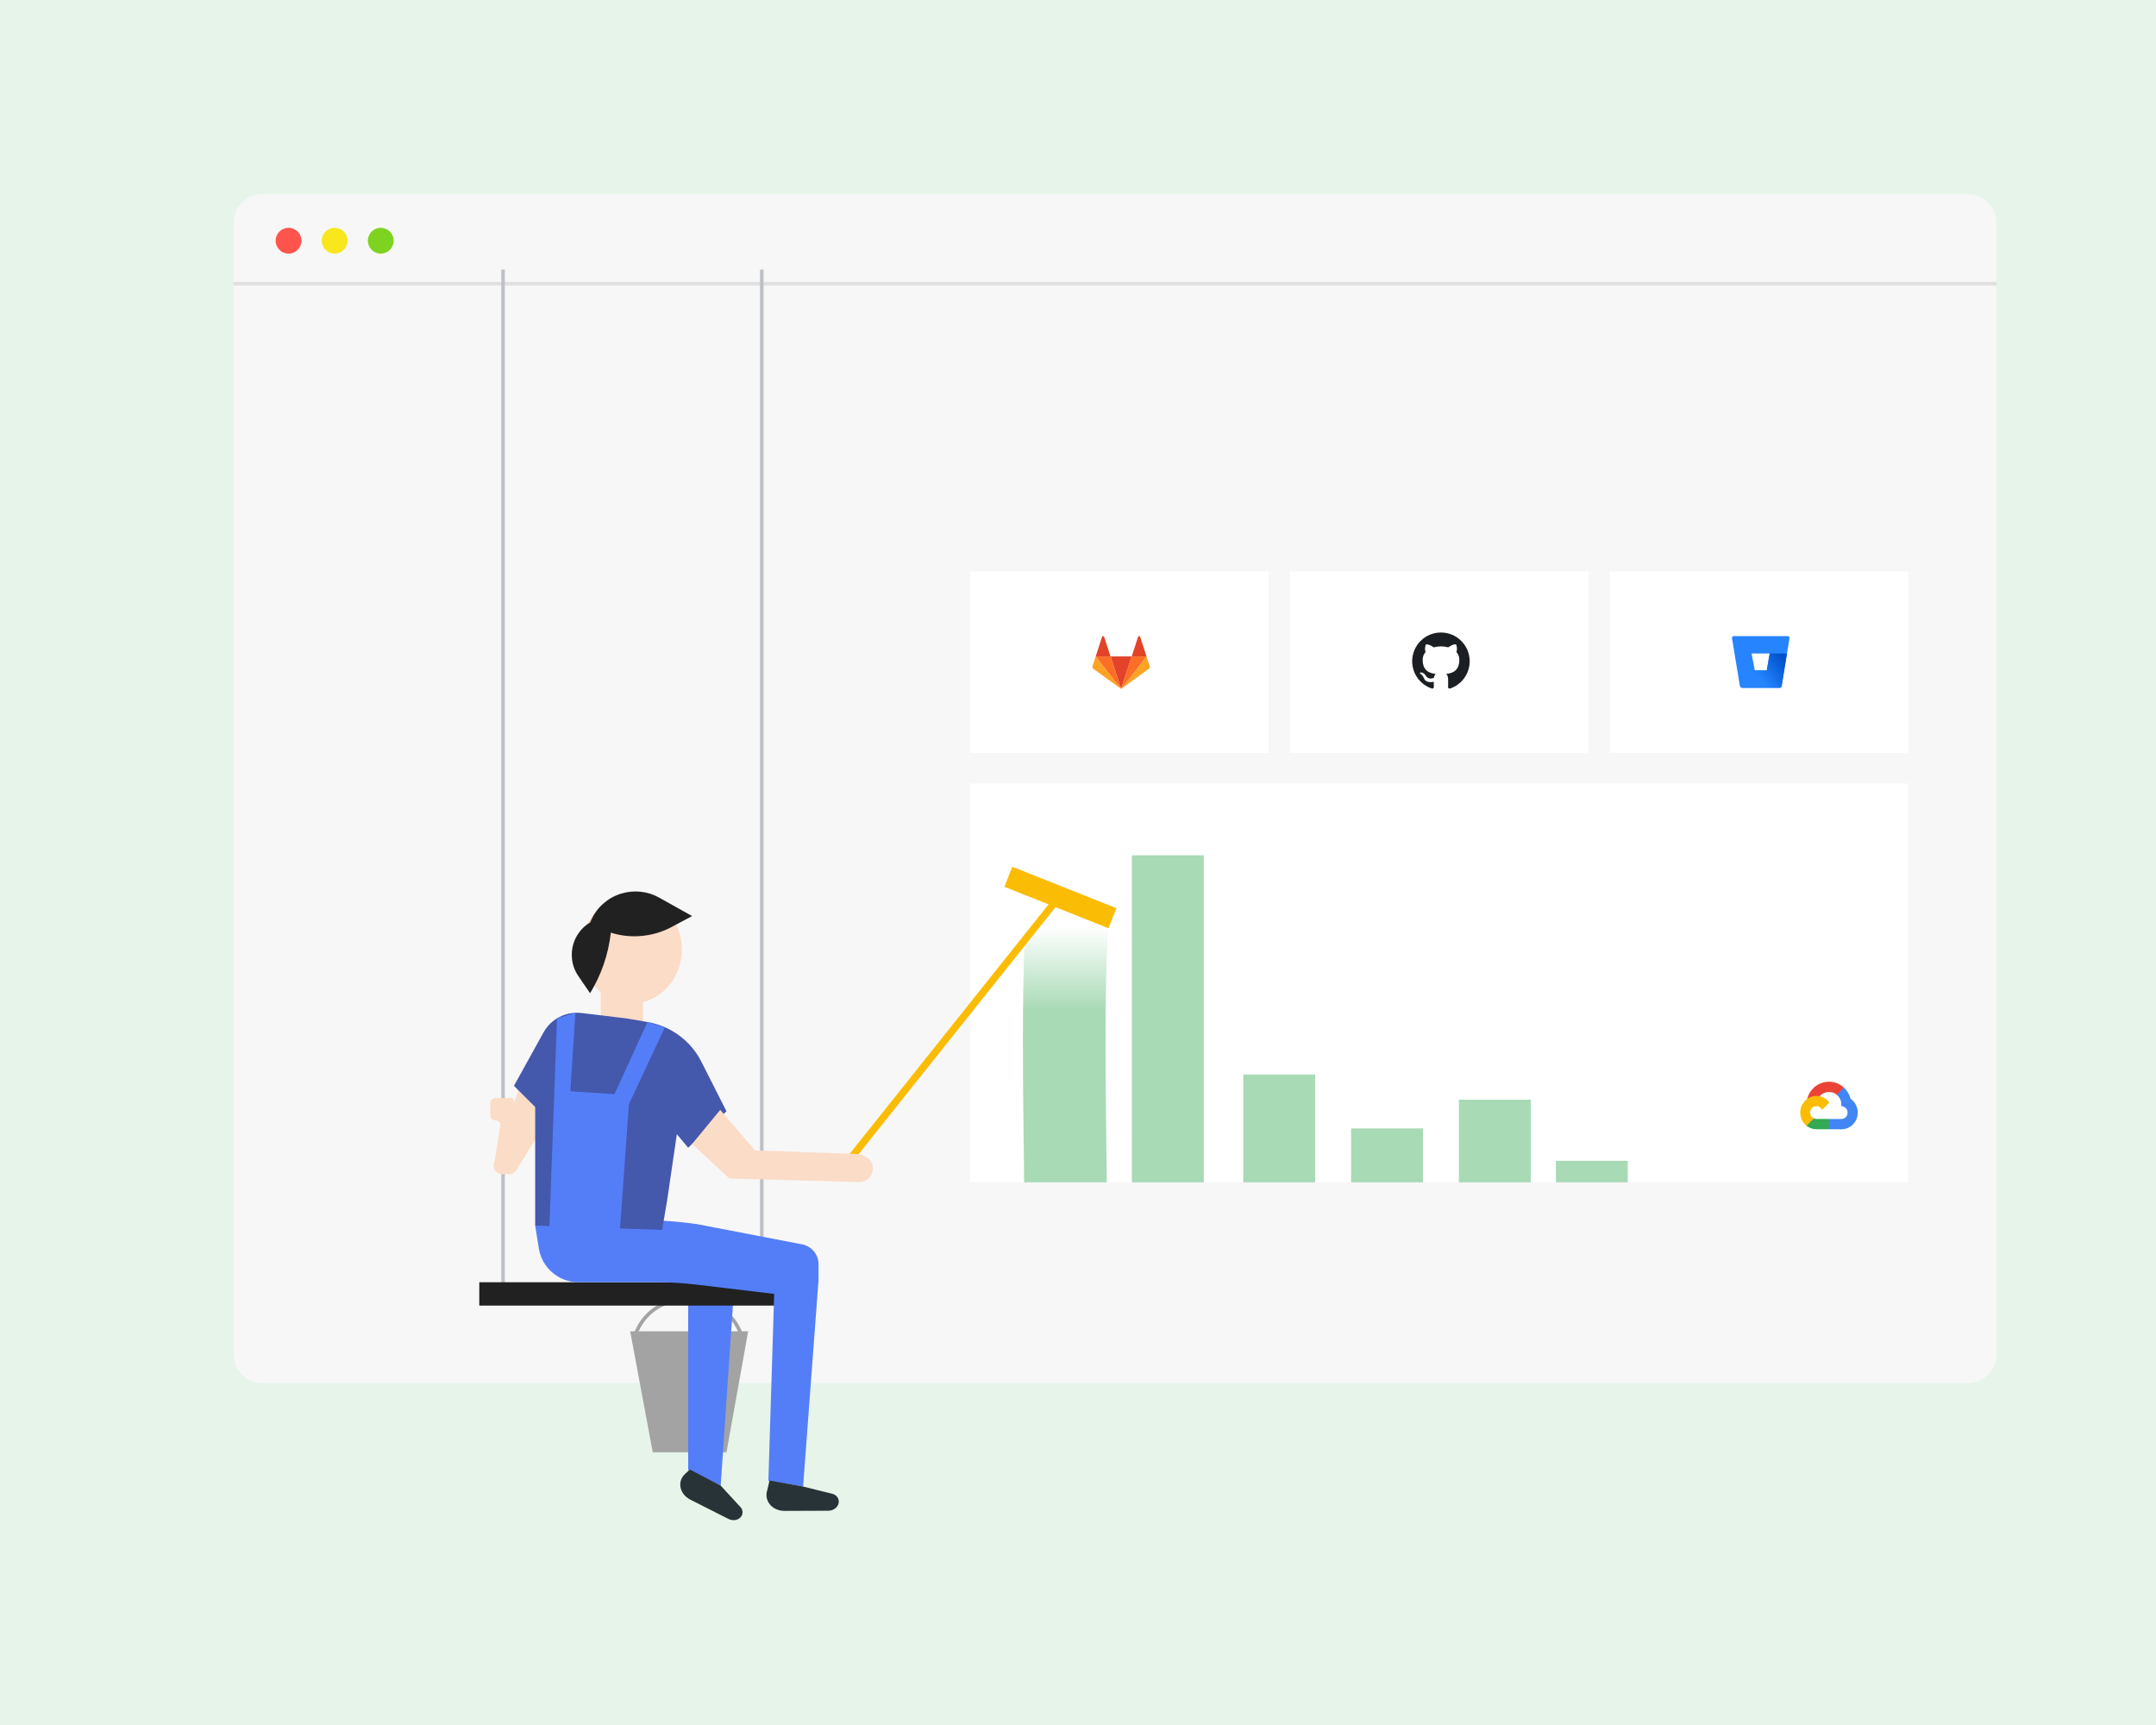 <svg width="600" height="480" viewBox="0 0 600 480" fill="none" xmlns="http://www.w3.org/2000/svg">
<rect width="600" height="480" fill="#E6F4EA"/>
<g filter="url(#filter0_d_912_456)">
<path fill-rule="evenodd" clip-rule="evenodd" d="M65 372.869C65 377.288 68.582 380.869 73 380.869H547.599C552.018 380.869 555.599 377.288 555.599 372.869V58C555.599 53.582 552.018 50 547.599 50H73C68.582 50 65 53.582 65 58V372.869Z" fill="#F7F7F7"/>
<path d="M555.599 74.952L65 74.952" stroke="#E0E0E0"/>
<path fill-rule="evenodd" clip-rule="evenodd" d="M83.896 62.978C83.896 64.962 82.288 66.571 80.305 66.571C78.321 66.571 76.712 64.962 76.712 62.978C76.712 60.994 78.321 59.385 80.305 59.385C82.288 59.385 83.896 60.994 83.896 62.978Z" fill="#FF534D"/>
<path fill-rule="evenodd" clip-rule="evenodd" d="M96.727 62.978C96.727 64.962 95.119 66.571 93.136 66.571C91.152 66.571 89.543 64.962 89.543 62.978C89.543 60.994 91.152 59.385 93.136 59.385C95.119 59.385 96.727 60.994 96.727 62.978Z" fill="#F8E71C"/>
<path fill-rule="evenodd" clip-rule="evenodd" d="M109.558 62.978C109.558 64.962 107.95 66.571 105.968 66.571C103.983 66.571 102.375 64.962 102.375 62.978C102.375 60.994 103.983 59.385 105.968 59.385C107.95 59.385 109.558 60.994 109.558 62.978Z" fill="#7ED321"/>
<path d="M531 214H270V325H531V214Z" fill="white"/>
<rect x="315" y="234" width="20" height="91" fill="#A8DAB5"/>
<rect x="346" y="295" width="20" height="30" fill="#A8DAB5"/>
<rect x="406" y="302" width="20" height="23" fill="#A8DAB5"/>
<rect x="376" y="310" width="20" height="15" fill="#A8DAB5"/>
<rect x="433" y="319" width="20" height="6" fill="#A8DAB5"/>
<path d="M296.5 325C296.5 314.549 295.117 255.879 298 244.5" stroke="url(#paint0_linear_912_456)" stroke-width="23"/>
</g>
<path d="M176.981 370.851L177.524 369.742C179.941 364.788 185.016 361.638 190.582 361.638H192.518C198.53 361.638 203.916 365.304 206.062 370.851" stroke="#A3A3A3"/>
<path d="M140 75V357" stroke="#BDC1C6"/>
<path fill-rule="evenodd" clip-rule="evenodd" d="M175.372 370.451H208.207L202.173 404.108H181.656L175.372 370.451Z" fill="#A3A3A3"/>
<path fill-rule="evenodd" clip-rule="evenodd" d="M191.513 361.109V409.01L200.564 413.383L204.185 360.048" fill="#547EF7"/>
<path d="M212 75V357" stroke="#BDC1C6"/>
<path fill-rule="evenodd" clip-rule="evenodd" d="M133.382 363.295H218.668V356.801H133.382V363.295Z" fill="#212121"/>
<path fill-rule="evenodd" clip-rule="evenodd" d="M148.937 341.034L176.882 339.444C182.562 339.444 188.233 339.832 193.858 340.605L222.883 346.189C225.694 346.576 227.786 348.951 227.786 351.755V356.347C227.786 356.649 227.76 356.953 227.71 357.25L223.494 413.649L213.839 412.059L215.449 360.048L193.67 357.438C190.135 357.015 186.575 356.802 183.014 356.802H161.043C159.086 356.802 157.161 356.296 155.464 355.331C152.524 353.664 150.504 350.772 149.972 347.465L148.937 341.034Z" fill="#547EF7"/>
<path fill-rule="evenodd" clip-rule="evenodd" d="M161.795 264.216C161.795 255.927 168.055 249.209 175.777 249.209C183.499 249.209 189.761 255.927 189.761 264.216C189.761 272.504 183.499 279.223 175.777 279.223C168.055 279.223 161.795 272.504 161.795 264.216Z" fill="#FADCC7"/>
<path fill-rule="evenodd" clip-rule="evenodd" d="M167.174 287.089H178.96V275.443H167.174V287.089Z" fill="#FADCC7"/>
<path fill-rule="evenodd" clip-rule="evenodd" d="M144.268 303.38L137.47 323.609C137.259 324.242 137.325 324.935 137.656 325.517C138.08 326.263 138.878 326.724 139.743 326.724H141.687C142.526 326.724 143.301 326.291 143.736 325.584L152.8 310.823L144.268 303.38Z" fill="#FADCC7"/>
<path fill-rule="evenodd" clip-rule="evenodd" d="M143.037 302.151L148.937 308.039V341.034L184.271 342.226L185.679 333.878L188.362 315.592L191.513 319.369L202.173 309.232L195.172 295.397C193.312 291.719 190.375 288.682 186.743 286.68C184.708 285.555 182.495 284.781 180.199 284.387L174.415 283.393L161.845 281.882C160.319 281.7 158.774 281.844 157.313 282.31C154.734 283.134 152.571 284.902 151.271 287.254L143.037 302.151Z" fill="#4458AC"/>
<path fill-rule="evenodd" clip-rule="evenodd" d="M155.014 283.372L152.8 343.762H172.42L175.019 307.245L185.047 285.846L180.197 284.388L170.996 304.462L158.726 303.667L160.134 281.807L155.014 283.372Z" fill="#547EF7"/>
<path fill-rule="evenodd" clip-rule="evenodd" d="M142.804 305.568H137.853C137.087 305.568 136.467 306.181 136.467 306.938V310.4C136.467 311.158 137.087 311.771 137.853 311.771C138.611 311.771 139.227 312.372 139.238 313.121L137.726 322.764L145.075 317.822L142.804 305.568Z" fill="#FADCC7"/>
<path d="M233 327L296 248" stroke="#FBBC05" stroke-width="2"/>
<path d="M280.62 243.977L309.585 255.505" stroke="#FBBC05" stroke-width="6"/>
<path fill-rule="evenodd" clip-rule="evenodd" d="M164.217 256.686C168.7 259.796 174.218 261.092 179.636 260.305L179.797 260.283C182.27 259.924 184.66 259.141 186.858 257.968L192.606 254.904L183.464 249.784C180.239 247.977 176.403 247.57 172.863 248.655C169.241 249.765 166.262 252.337 164.664 255.735L164.217 256.686Z" fill="#212121"/>
<path fill-rule="evenodd" clip-rule="evenodd" d="M164.217 256.687C161.058 258.582 159.128 261.97 159.128 265.624V265.74C159.128 267.833 159.762 269.876 160.95 271.608L164.217 276.37C167.319 271.306 169.277 265.642 169.96 259.762L170.124 258.35L164.217 256.687Z" fill="#212121"/>
<path fill-rule="evenodd" clip-rule="evenodd" d="M192.605 318.332L202.978 327.915L238.834 328.922C239.918 328.999 240.987 328.613 241.767 327.861C243.663 326.037 243.145 322.908 240.763 321.771L240.164 321.486C239.796 321.311 239.4 321.195 238.994 321.144L210.086 320.097L200.431 308.834L192.605 318.332Z" fill="#FADCC7"/>
<path fill-rule="evenodd" clip-rule="evenodd" d="M214.149 411.979L213.554 414.551C212.5 417.543 214.864 420.437 218.351 420.426L230.54 420.38C231.264 420.377 231.974 420.119 232.514 419.663C234.059 418.359 233.552 416.155 231.596 415.661L223.495 413.649L214.149 411.979Z" fill="#273337"/>
<path fill-rule="evenodd" clip-rule="evenodd" d="M191.979 408.908L190.644 410.14C188.37 412.244 189.11 415.774 192.145 417.308L202.746 422.669C203.377 422.987 204.111 423.082 204.788 422.928C206.721 422.494 207.281 420.379 205.805 419.086L200.564 413.382L191.979 408.908Z" fill="#273337"/>
<path fill-rule="evenodd" clip-rule="evenodd" d="M270 209.5H353.045V159H270V209.5Z" fill="white"/>
<path fill-rule="evenodd" clip-rule="evenodd" d="M359 209.5H442.045V159H359V209.5Z" fill="white"/>
<path fill-rule="evenodd" clip-rule="evenodd" d="M448 209.5H531.045V159H448V209.5Z" fill="white"/>
<g clip-path="url(#clip0_912_456)">
<path fill-rule="evenodd" clip-rule="evenodd" d="M401 176C396.58 176 393 179.58 393 184C393 187.54 395.29 190.53 398.47 191.59C398.87 191.66 399.02 191.42 399.02 191.21C399.02 191.02 399.01 190.39 399.01 189.72C397 190.09 396.48 189.23 396.32 188.78C396.23 188.55 395.84 187.84 395.5 187.65C395.22 187.5 394.82 187.13 395.49 187.12C396.12 187.11 396.57 187.7 396.72 187.94C397.44 189.15 398.59 188.81 399.05 188.6C399.12 188.08 399.33 187.73 399.56 187.53C397.78 187.33 395.92 186.64 395.92 183.58C395.92 182.71 396.23 181.99 396.74 181.43C396.66 181.23 396.38 180.41 396.82 179.31C396.82 179.31 397.49 179.1 399.02 180.13C399.66 179.95 400.34 179.86 401.02 179.86C401.7 179.86 402.38 179.95 403.02 180.13C404.55 179.09 405.22 179.31 405.22 179.31C405.66 180.41 405.38 181.23 405.3 181.43C405.81 181.99 406.12 182.7 406.12 183.58C406.12 186.65 404.25 187.33 402.47 187.53C402.76 187.78 403.01 188.26 403.01 189.01C403.01 190.08 403 190.94 403 191.21C403 191.42 403.15 191.67 403.55 191.59C406.71 190.53 409 187.53 409 184C409 179.58 405.42 176 401 176Z" fill="#1B1F23"/>
</g>
<path d="M311.999 191.695L314.947 182.654H309.056L311.999 191.695Z" fill="#E24329"/>
<path d="M304.928 182.654L304.03 185.401C303.949 185.65 304.036 185.925 304.251 186.081L311.999 191.695L304.928 182.654Z" fill="#FCA326"/>
<path d="M304.927 182.654H309.056L307.279 177.209C307.188 176.93 306.792 176.93 306.698 177.209L304.927 182.654Z" fill="#E24329"/>
<path d="M319.076 182.654L319.97 185.401C320.051 185.65 319.964 185.925 319.749 186.081L312 191.695L319.076 182.654Z" fill="#FCA326"/>
<path d="M319.076 182.654H314.947L316.721 177.209C316.812 176.93 317.208 176.93 317.302 177.209L319.076 182.654Z" fill="#E24329"/>
<path d="M312 191.695L314.947 182.654H319.076L312 191.695Z" fill="#FC6D26"/>
<path d="M311.999 191.695L304.927 182.654H309.056L311.999 191.695Z" fill="#FC6D26"/>
<path d="M482.519 177C482.444 176.999 482.37 177.015 482.302 177.045C482.234 177.076 482.173 177.121 482.124 177.178C482.076 177.235 482.04 177.301 482.019 177.373C481.999 177.445 481.995 177.521 482.007 177.595L484.183 190.806C484.21 190.967 484.293 191.114 484.418 191.221C484.542 191.327 484.701 191.386 484.865 191.387H495.305C495.427 191.389 495.547 191.346 495.641 191.267C495.735 191.188 495.798 191.078 495.817 190.957L497.993 177.597C498.005 177.523 498.001 177.448 497.981 177.376C497.96 177.304 497.924 177.237 497.876 177.18C497.827 177.124 497.766 177.079 497.698 177.048C497.63 177.017 497.556 177.002 497.481 177.003L482.519 177ZM491.683 186.548H488.351L487.448 181.834H492.49L491.683 186.548Z" fill="#2684FF"/>
<path d="M497.301 181.834H492.49L491.683 186.548H488.351L484.416 191.218C484.541 191.326 484.7 191.386 484.865 191.387H495.307C495.43 191.389 495.549 191.346 495.643 191.267C495.738 191.188 495.8 191.078 495.82 190.957L497.301 181.834Z" fill="url(#paint1_linear_912_456)"/>
<path d="M511.641 304.652L513.032 303.222L513.124 302.62C510.59 300.249 506.561 300.518 504.276 303.18C503.642 303.92 503.171 304.842 502.92 305.793L503.418 305.721L506.2 305.249L506.414 305.024C507.652 303.626 509.744 303.438 511.172 304.627L511.641 304.652Z" fill="#EA4335"/>
<path d="M515.013 305.751C514.693 304.541 514.037 303.452 513.124 302.62L511.172 304.627C511.997 305.32 512.466 306.363 512.446 307.458V307.814C513.405 307.814 514.183 308.614 514.183 309.601C514.183 310.588 513.405 311.368 512.446 311.368H508.967L508.625 311.749V313.892L508.967 314.228H512.446C514.942 314.248 516.981 312.204 517 309.637C517.012 308.082 516.266 306.623 515.013 305.751Z" fill="#4285F4"/>
<path d="M505.492 314.228H508.966V311.367H505.492C505.244 311.367 505.004 311.313 504.779 311.207L504.286 311.362L502.886 312.793L502.764 313.28C503.549 313.89 504.507 314.233 505.492 314.228Z" fill="#34A853"/>
<path d="M505.492 304.948C502.996 304.964 500.985 307.057 501 309.623C501.008 311.057 501.659 312.406 502.764 313.28L504.779 311.207C503.905 310.801 503.516 309.742 503.912 308.843C504.307 307.944 505.336 307.544 506.21 307.95C506.595 308.129 506.904 308.447 507.078 308.843L509.093 306.77C508.236 305.617 506.903 304.943 505.492 304.948Z" fill="#FBBC05"/>
<defs>
<filter id="filter0_d_912_456" x="61" y="50" width="498.6" height="338.869" filterUnits="userSpaceOnUse" color-interpolation-filters="sRGB">
<feFlood flood-opacity="0" result="BackgroundImageFix"/>
<feColorMatrix in="SourceAlpha" type="matrix" values="0 0 0 0 0 0 0 0 0 0 0 0 0 0 0 0 0 0 127 0" result="hardAlpha"/>
<feOffset dy="4"/>
<feGaussianBlur stdDeviation="2"/>
<feColorMatrix type="matrix" values="0 0 0 0 0 0 0 0 0 0 0 0 0 0 0 0 0 0 0.25 0"/>
<feBlend mode="normal" in2="BackgroundImageFix" result="effect1_dropShadow_912_456"/>
<feBlend mode="normal" in="SourceGraphic" in2="effect1_dropShadow_912_456" result="shape"/>
</filter>
<linearGradient id="paint0_linear_912_456" x1="296.919" y1="277.219" x2="296.919" y2="253.898" gradientUnits="userSpaceOnUse">
<stop stop-color="#A8DAB5"/>
<stop offset="1" stop-color="white"/>
</linearGradient>
<linearGradient id="paint1_linear_912_456" x1="498.414" y1="183.154" x2="490.463" y2="189.36" gradientUnits="userSpaceOnUse">
<stop offset="0.18" stop-color="#0052CC"/>
<stop offset="1" stop-color="#2684FF"/>
</linearGradient>
<clipPath id="clip0_912_456">
<rect width="16" height="16" fill="white" transform="translate(393 176)"/>
</clipPath>
</defs>
</svg>
